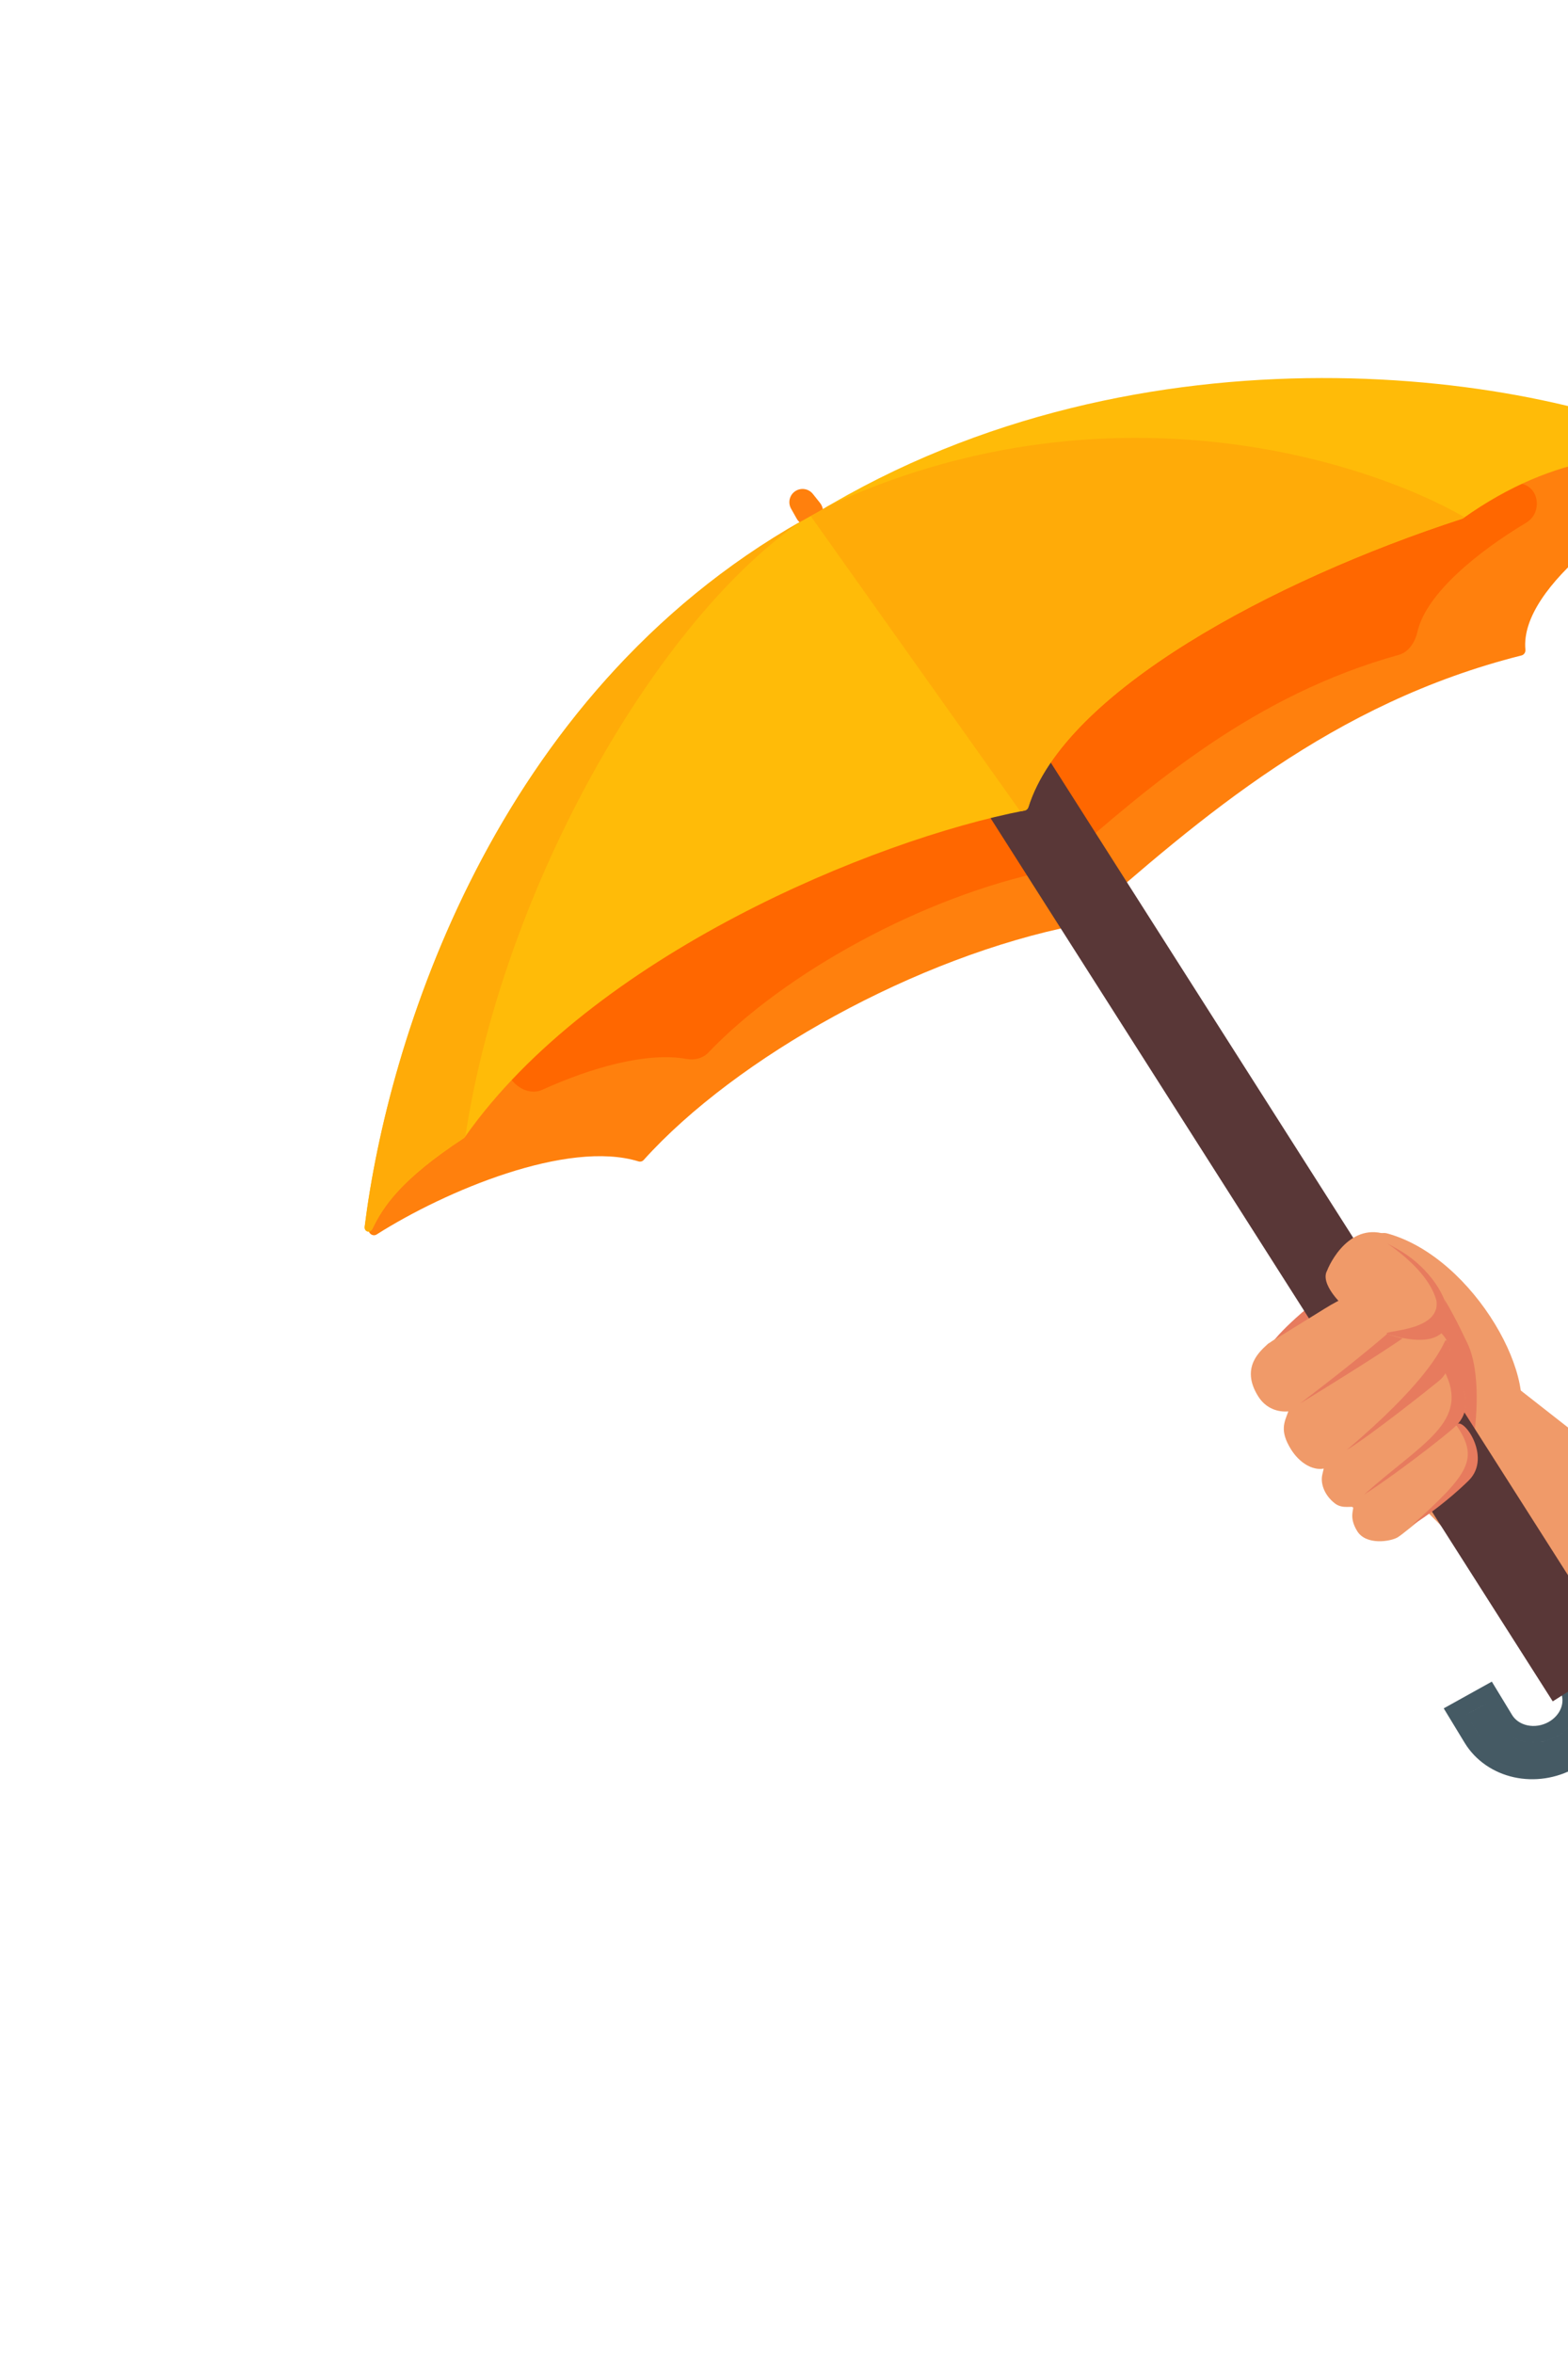 <svg width="400" height="600" viewBox="0 0 400 600" fill="none" xmlns="http://www.w3.org/2000/svg">
<g clip-path="url(#clip0_7164_87875)">
<path d="M381.919 349.844L464.226 414.293L427.02 448.479L362.203 383.626L381.919 349.844Z" fill="#F09A69"/>
<path d="M162.87 296.145C144.764 290.578 113.618 303.649 96.094 314.777C94.984 315.482 93.576 314.217 94.186 313.052L118.465 266.668C118.562 266.483 118.695 266.331 118.868 266.215C191.773 217.259 341.327 118.185 358.361 112.166C374.49 106.466 414.359 112.343 436.379 117.511C437.545 117.785 437.676 119.394 436.589 119.899C417.449 128.81 387.563 149.258 389.134 165.671C389.197 166.333 388.789 166.972 388.143 167.134C339.92 179.252 306.505 208.214 275.268 235.62C275.102 235.766 274.902 235.864 274.685 235.906C233.805 243.932 187.764 269.633 164.208 295.786C163.87 296.161 163.353 296.293 162.87 296.145Z" fill="#FF800D"/>
<path d="M175.205 270.03C164.89 268.165 150.595 272.33 138.322 277.894C133.531 280.065 127.374 274.254 129.813 269.594L141.305 247.639C141.691 246.901 142.229 246.289 142.921 245.825C202.354 205.925 322.62 126.273 336.375 121.413C346.951 117.676 370.11 120.074 388.034 123.345C392.748 124.206 393.471 130.815 389.358 133.275C376.982 140.675 363.81 151.383 361.609 161.056C361.018 163.652 359.436 166.258 356.871 166.972C320.118 177.198 294.088 199.529 269.78 220.846C269.115 221.43 268.311 221.823 267.444 222.001C235.569 228.532 200.063 248.106 180.691 268.411C179.296 269.873 177.194 270.389 175.205 270.03Z" fill="#FF6700"/>
<path d="M386.403 364.657C380.335 373.722 362.673 384.213 354.6 388.325C352.595 389.374 319.025 345.386 324.453 342.026C341.725 331.334 347.531 312.791 353.881 314.518C376.225 320.596 393.988 353.325 386.403 364.657Z" fill="#F09A69"/>
<path d="M374.351 342.55C377.861 349.934 376.697 362.777 375.676 368.275C372.295 375.677 322.258 351.345 322.761 345.725C323.264 340.104 349.449 319.474 356.623 320.342C363.797 321.211 369.965 333.32 374.351 342.55Z" fill="#E77B5E"/>
<path fill-rule="evenodd" clip-rule="evenodd" d="M368.298 435.621L380.566 428.803L385.743 437.319C386.497 438.558 387.839 439.55 389.6 439.939C391.371 440.329 393.335 440.048 395.021 439.114C396.704 438.181 397.854 436.741 398.333 435.218C398.805 433.717 398.609 432.217 397.864 430.991L371.216 387.28L383.485 380.462L409.958 423.887C412.712 428.408 413.321 433.834 411.727 438.916C410.139 443.975 406.521 448.235 401.782 450.864C397.045 453.492 391.46 454.344 386.215 453.19C380.959 452.033 376.394 448.93 373.648 444.422L368.298 435.621ZM379.072 434.45L374.169 437.175L377.243 442.233C377.638 442.881 378.083 443.493 378.574 444.068C378.083 443.493 377.637 442.88 377.243 442.232L374.168 437.174L379.072 434.449L379.072 434.45ZM383.05 440.748C384.459 442.387 386.432 443.551 388.694 444.05C391.491 444.667 394.501 444.216 397.062 442.796C399.623 441.377 401.525 439.105 402.35 436.481C403.174 433.856 402.854 431.095 401.46 428.803L377.092 388.832L381.996 386.107L381.995 386.106L377.091 388.831L401.459 428.802C402.854 431.094 403.174 433.856 402.349 436.48C401.524 439.104 399.622 441.376 397.061 442.795C394.5 444.215 391.49 444.666 388.693 444.049C386.432 443.551 384.459 442.387 383.05 440.748Z" fill="#455A64"/>
<path d="M226.312 148.047L404.781 428.319" stroke="#593737" stroke-width="20.564"/>
<path d="M362.031 325.899C359.348 324.155 345.939 328.642 337.89 333.72L330.214 338.472L323.496 342.63C321.84 344.242 316.166 348.497 321.006 356.117C323.011 359.275 326.153 360.121 328.656 359.899C327.677 362.606 326.352 364.753 329.322 369.551C331.354 372.834 334.656 375.033 337.685 374.485C337.685 374.485 337.45 375.465 337.319 376.038C336.815 378.247 337.809 381.239 340.518 383.349C342.556 384.937 345.039 383.825 345.179 384.446C345.319 385.067 344.123 387.029 346.229 390.432C348.49 394.084 354.669 393.099 356.51 392.031C358.351 390.963 373.598 378.446 376.277 372.921C377.088 367.817 374.164 363.555 371.538 363.44C371.692 362.97 374.781 360.426 373.688 355.573C372.632 350.89 369.179 350.281 368.274 348.962C372.915 343.445 366.336 337.548 363.862 338.106C366.881 331.878 365.386 328.079 362.031 325.899Z" fill="#F09A69"/>
<path d="M360.715 339.037C363.28 336.49 364.205 328.41 362.865 331.17C361.526 333.934 350.039 343.905 331.611 357.904C337.93 354.018 358.15 341.584 360.715 339.037Z" fill="#E77B5E"/>
<path d="M367.017 352.164C371.989 348.11 369.368 340.45 368.639 341.955C367.3 344.719 363.282 353.006 343.515 369.767C349.834 365.881 364.261 354.411 367.017 352.164Z" fill="#E77B5E"/>
<path d="M371.531 363.461C377.956 357.081 369.699 346.643 368.36 349.403C375.263 362.609 362.72 367.899 348.029 381.064C354.347 377.179 368.965 366.009 371.531 363.461Z" fill="#E77B5E"/>
<path d="M374.696 377.494C380.823 371.411 372.866 360.68 371.526 363.44C377.374 371.964 374.825 375.808 360.131 388.964C366.45 385.078 372.131 380.04 374.696 377.494Z" fill="#E77B5E"/>
<path d="M356.032 315.853C345.888 310.187 339.902 320.529 338.531 324.032C335.139 330.113 356.26 346.239 365.855 340.299C375.451 334.359 360.958 318.605 356.032 315.853Z" fill="#F09A69"/>
<path d="M354.324 340.296C350.427 339.133 367.714 340.133 366.433 331.635C363.747 321.652 348.253 314.029 356.25 318.369C370.895 326.318 377.178 347.112 354.324 340.296Z" fill="#E77B5E"/>
<path d="M201.801 129.699L203.235 132.246C204.286 134.111 206.722 134.653 208.464 133.408C210.142 132.209 210.471 129.848 209.186 128.235L207.364 125.95C206.272 124.581 204.313 124.278 202.858 125.253C201.399 126.232 200.939 128.168 201.801 129.699Z" fill="#FF800D"/>
<path d="M208.496 130.675C126.396 174.695 98.925 265.474 93.048 312.803C92.88 314.155 94.426 314.555 95.017 313.328C97.713 307.729 102.198 300.81 118.269 290.253C118.402 290.166 118.521 290.051 118.613 289.921C151.03 243.733 222.74 214.137 261.385 206.68C261.849 206.591 262.204 206.259 262.345 205.808C271.484 176.553 324.457 148.039 372.977 132.284C373.098 132.244 373.214 132.185 373.318 132.112C397.083 115.25 418.277 114.664 433.251 117.635C434.677 117.919 435.474 116.069 434.174 115.418C393.094 94.841 291.62 80.192 208.496 130.675Z" fill="#FFBB08"/>
<path fill-rule="evenodd" clip-rule="evenodd" d="M204.791 132.653C125.551 177.379 98.816 266.14 93.028 312.754C92.86 314.105 94.406 314.505 94.997 313.278C97.693 307.68 102.178 300.761 118.248 290.204C118.382 290.116 118.501 290.002 118.592 289.872C118.636 289.81 118.679 289.748 118.723 289.686C128.575 225.348 168.137 157.442 204.791 132.653Z" fill="#FFAB08"/>
<path fill-rule="evenodd" clip-rule="evenodd" d="M206.807 131.589C207.366 131.283 207.928 130.978 208.492 130.675C209.422 130.111 210.354 129.554 211.288 129.006C281.029 96.716 346.839 116.54 373.632 131.888C373.526 131.962 373.42 132.037 373.314 132.112C373.211 132.186 373.095 132.245 372.973 132.284C324.453 148.04 271.481 176.554 262.341 205.809C262.2 206.26 261.846 206.592 261.382 206.681C261.017 206.751 260.649 206.824 260.278 206.898L206.807 131.589Z" fill="#FFAB08"/>
</g>
<defs>
<clipPath id="clip0_7164_87875">
<rect width="400" height="600" fill="white"/>
</clipPath>
</defs>
</svg>
